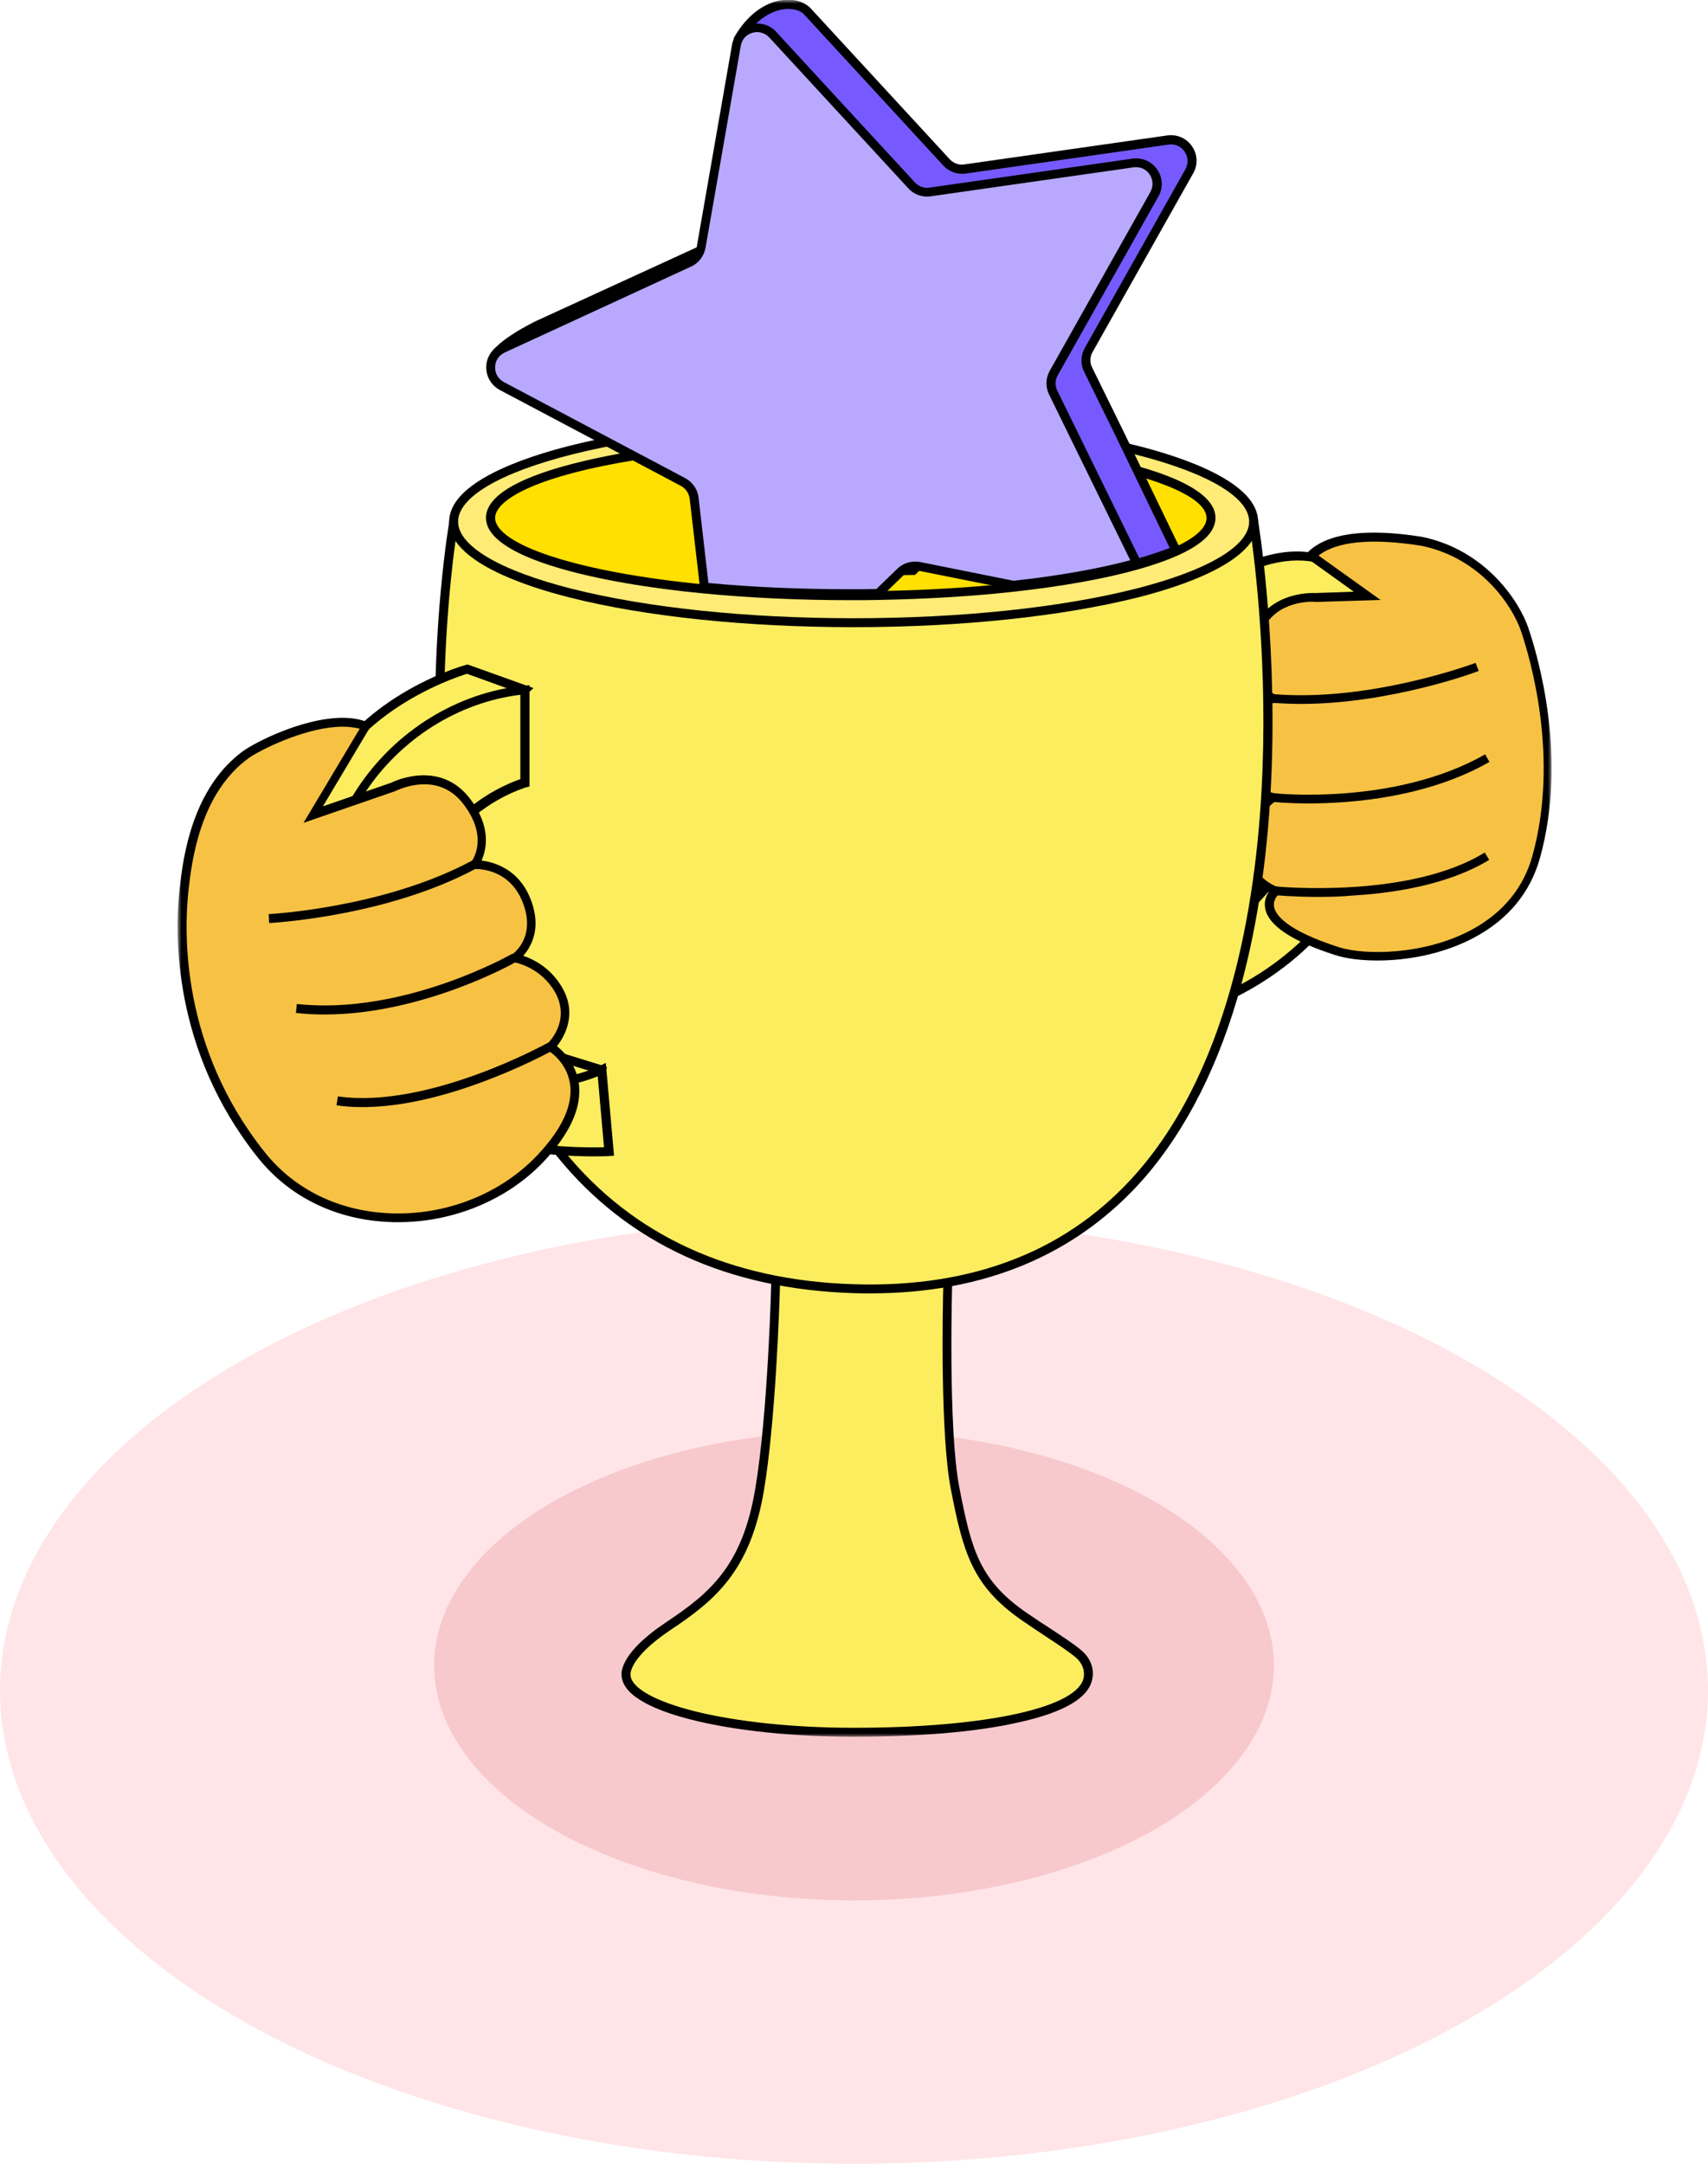 <svg width="240" height="304" viewBox="0 0 240 304" fill="none" xmlns="http://www.w3.org/2000/svg">
<ellipse cx="120" cy="237.5" rx="120" ry="66.5" fill="#FFCDD0" fill-opacity="0.5"/>
<ellipse cx="120" cy="234" rx="59" ry="33" fill="#F1AEB2" fill-opacity="0.5"/>
<mask id="mask0_140_3189" style="mask-type:luminance" maskUnits="userSpaceOnUse" x="24" y="0" width="195" height="244">
<path d="M218.031 0H24.969V244H218.031V0Z" fill="white"/>
</mask>
<g mask="url(#mask0_140_3189)">
<path d="M182.86 89.4C182.86 89.4 185.838 111.091 174.554 114.947C163.269 118.803 171.576 134.789 171.576 134.789L188.503 118.207L193.267 95.638L182.86 89.4Z" fill="#FBED5E"/>
<path d="M171.388 135.792L171.012 135.04C170.824 134.664 166.216 125.699 168.755 119.367C169.726 116.953 171.607 115.26 174.334 114.32C184.992 110.684 182.265 89.682 182.234 89.462L182.046 88.177L193.957 95.324L189.067 118.521L171.388 135.792ZM183.613 90.56C183.801 92.534 184.02 96.484 183.55 100.778C182.641 108.772 179.601 113.85 174.742 115.511C172.36 116.326 170.73 117.8 169.915 119.837C168.002 124.602 170.73 131.404 171.764 133.692L187.939 117.862L192.547 95.92L183.613 90.56Z" fill="black"/>
<path d="M173.488 80.529C173.488 80.529 185.65 73.288 192.045 83.695C202.358 100.496 195.336 130.934 170.165 140.902C147.627 149.835 171.607 130.934 171.607 130.934C171.607 130.934 191.136 114.759 187.75 98.898C184.365 83.036 172.453 100.057 172.453 100.057L173.488 80.529Z" fill="#FBED5E"/>
<path d="M161.827 143.942C160.761 143.942 160.291 143.598 160.072 143.19C159.131 141.591 162.14 138.457 165.212 135.636C168.128 132.94 171.2 130.495 171.231 130.495C171.419 130.338 190.415 114.383 187.155 99.086C186.34 95.324 185.023 93.255 183.205 92.879C181.042 92.44 178.409 94.478 176.56 96.265C174.491 98.271 172.955 100.434 172.955 100.465L171.701 102.252L172.861 80.184L173.143 80.027C173.268 79.965 176.34 78.146 180.259 77.614C185.556 76.924 189.788 78.93 192.546 83.413C197.813 92.001 198.722 103.913 194.929 115.26C190.822 127.548 182.108 136.889 170.353 141.56C165.777 143.347 163.238 143.942 161.827 143.942ZM182.61 91.531C182.892 91.531 183.174 91.563 183.456 91.625C185.807 92.096 187.437 94.509 188.377 98.804C189.819 105.48 187.406 113.254 181.481 121.279C177.03 127.297 172.077 131.404 172.046 131.467C163.739 137.987 160.824 141.999 161.169 142.594C161.169 142.594 161.858 143.598 169.946 140.369C181.324 135.855 189.819 126.796 193.8 114.853C197.405 104.007 196.559 92.221 191.543 84.071C189.036 79.996 185.337 78.24 180.509 78.867C177.5 79.275 174.961 80.497 174.115 80.936L173.206 98.114C175.149 95.7 179.036 91.531 182.61 91.531Z" fill="black"/>
<path d="M184.177 78.084L192.045 83.726L184.867 83.945C184.867 83.945 177.97 83.413 176.372 89.713C174.773 96.014 178.817 98.114 178.817 98.114C178.817 98.114 174.115 99.807 174.209 105.292C174.303 111.217 178.848 112.032 178.848 112.032C178.848 112.032 175.933 113.85 175.181 117.706C174.084 123.348 179.193 125.166 179.193 125.166C179.193 125.166 174.178 129.241 187.813 133.598C194.083 135.604 211.95 134.162 215.806 120.307C219.254 107.894 216.37 94.854 214.176 88.365C212.922 84.666 208.22 77.77 199.694 76.015C196.339 75.513 187.845 74.385 184.177 78.084Z" fill="#F7C243"/>
<path d="M193.581 134.946C191.167 134.946 189.098 134.664 187.657 134.194C181.544 132.25 178.221 130.025 177.782 127.642C177.594 126.671 177.908 125.887 178.253 125.385C176.748 124.57 173.707 122.282 174.616 117.611C175.149 114.916 176.654 113.16 177.626 112.251C176.121 111.562 173.676 109.744 173.613 105.324C173.551 101.061 176.215 98.898 177.688 98.02C176.466 96.923 174.585 94.353 175.776 89.556C177.406 83.099 184.271 83.287 184.867 83.319L190.227 83.13L183.237 78.115L183.738 77.614C186.434 74.918 191.826 74.165 199.788 75.419C208.815 77.269 213.517 84.572 214.74 88.177C216.119 92.19 220.288 106.452 216.401 120.495C215.053 125.354 211.981 129.116 207.217 131.686C202.797 134.068 197.687 134.946 193.581 134.946ZM184.428 84.541C182.986 84.541 178.221 84.917 176.967 89.87C175.526 95.606 178.974 97.518 179.13 97.581L180.353 98.239L179.068 98.71C178.88 98.772 174.773 100.34 174.867 105.292C174.961 110.621 178.848 111.405 179.005 111.436L180.541 111.718L179.224 112.565C179.193 112.596 176.529 114.32 175.839 117.862C174.836 122.909 179.287 124.539 179.475 124.602L180.51 124.978L179.663 125.667C179.632 125.699 178.817 126.388 179.036 127.454C179.256 128.52 180.698 130.683 188.095 133.065C191.669 134.225 200.07 134.225 206.746 130.652C211.166 128.269 214.082 124.758 215.335 120.213C219.128 106.483 215.053 92.566 213.705 88.616C212.546 85.231 208.157 78.397 199.694 76.673C192.703 75.576 187.845 76.046 185.274 78.052L193.989 84.29L184.961 84.572H184.929C184.773 84.541 184.647 84.541 184.428 84.541Z" fill="black"/>
<path d="M207.562 93.726C207.562 93.726 192.797 99.305 178.817 98.145L207.562 93.726Z" fill="#F7C243"/>
<path d="M182.767 98.898C181.45 98.898 180.102 98.835 178.786 98.741L178.88 97.518C192.547 98.678 207.185 93.193 207.342 93.13L207.781 94.258C207.656 94.352 195.431 98.898 182.767 98.898Z" fill="black"/>
<path d="M178.848 112.032C178.848 112.032 195.932 113.975 209.003 106.483L178.848 112.032Z" fill="#F7C243"/>
<path d="M183.864 112.878C180.792 112.878 178.848 112.659 178.786 112.659L178.911 111.436C179.068 111.468 195.932 113.254 208.69 105.982L209.286 107.048C200.571 112.032 190.008 112.878 183.864 112.878Z" fill="black"/>
<path d="M179.224 125.166C179.224 125.166 198.032 127.047 208.972 120.339L179.224 125.166Z" fill="#F7C243"/>
<path d="M185.274 126.012C181.638 126.012 179.193 125.762 179.162 125.762L179.287 124.539C179.475 124.57 198.032 126.326 208.627 119.774L209.254 120.809C206.088 122.752 200.164 125.229 190.007 125.824C188.315 125.981 186.716 126.012 185.274 126.012Z" fill="black"/>
<path d="M152.893 235.599C152.298 240.834 137.628 243.373 119.948 243.373C102.3 243.373 87.975 239.768 87.975 235.286C87.975 235.286 87.505 232.715 93.9 228.452C100.263 224.189 104.902 220.239 106.72 209.268C108.57 198.297 108.977 179.834 108.977 179.834H133.176C133.176 179.834 132.55 200.585 134.211 209.143C135.872 217.7 137.032 222.402 144.022 227.198C147.408 229.487 150.166 231.179 151.545 232.37C153.301 233.875 152.893 235.599 152.893 235.599Z" fill="#FBED5E"/>
<path d="M119.948 244C111.359 244 103.272 243.154 97.191 241.618C92.708 240.489 87.411 238.483 87.348 235.348C87.285 234.815 87.348 232.088 93.555 227.951C99.761 223.813 104.306 220.02 106.124 209.174C107.943 198.36 108.381 180.022 108.381 179.834V179.207H133.835L133.803 179.865C133.803 180.085 133.176 200.648 134.806 209.017C136.499 217.7 137.596 222.057 144.367 226.665C145.495 227.449 146.561 228.139 147.533 228.766C149.476 230.051 151.012 231.054 151.953 231.869C153.834 233.468 153.583 235.348 153.52 235.662C153.175 238.452 149.633 240.583 142.956 242.025C137.095 243.342 129.164 244 119.948 244ZM109.604 180.492C109.51 183.784 108.977 199.614 107.347 209.394C105.435 220.71 100.513 224.816 94.244 228.985C88.445 232.872 88.602 235.16 88.602 235.192V235.254V235.286C88.602 237.072 91.924 238.985 97.504 240.395C103.491 241.9 111.485 242.746 119.979 242.746C138.819 242.746 151.796 239.831 152.298 235.536V235.474C152.298 235.411 152.548 234.063 151.169 232.872C150.291 232.12 148.787 231.117 146.875 229.863C145.934 229.236 144.837 228.515 143.709 227.731C136.562 222.841 135.339 218.045 133.615 209.268C132.111 201.494 132.455 184.097 132.549 180.461H109.604V180.492Z" fill="black"/>
<path d="M63.775 73.288C63.775 73.288 45.375 178.705 119.979 181.056C194.584 183.407 176.183 73.288 176.183 73.288H63.775Z" fill="#FBED5E"/>
<path d="M122.268 181.715C121.515 181.715 120.732 181.715 119.948 181.683C102.206 181.119 88.225 174.693 78.351 162.562C65.249 146.45 61.801 123.003 61.236 106.139C60.609 87.926 63.117 73.319 63.148 73.162L63.242 72.629H176.685L176.779 73.162C176.81 73.319 179.381 88.898 178.691 107.957C178.284 119.147 176.842 129.366 174.428 138.269C171.387 149.428 166.779 158.612 160.761 165.54C151.357 176.26 138.411 181.715 122.268 181.715ZM64.308 73.915C63.869 76.673 61.957 89.964 62.49 106.139C63.054 122.784 66.44 145.949 79.323 161.778C88.947 173.596 102.645 179.897 119.979 180.429C136.844 180.962 150.229 175.665 159.789 164.725C173.205 149.365 176.779 125.385 177.406 107.957C178.033 90.967 176.027 76.767 175.619 73.915H64.308Z" fill="black"/>
<path d="M119.948 87.488C150.989 87.488 176.152 81.13 176.152 73.288C176.152 65.446 150.989 59.088 119.948 59.088C88.907 59.088 63.744 65.446 63.744 73.288C63.744 81.13 88.907 87.488 119.948 87.488Z" fill="#FFEB76"/>
<path d="M119.948 88.115C104.902 88.115 90.733 86.641 80.044 83.945C73.712 82.347 63.117 78.836 63.117 73.288C63.117 67.74 73.712 64.229 80.044 62.63C90.702 59.934 104.871 58.461 119.948 58.461C135.026 58.461 149.163 59.934 159.852 62.63C166.184 64.229 176.779 67.74 176.779 73.288C176.779 78.836 166.184 82.347 159.852 83.945C149.194 86.61 135.026 88.115 119.948 88.115ZM119.948 59.715C104.996 59.715 90.921 61.188 80.358 63.852C70.201 66.423 64.371 69.871 64.371 73.288C64.371 76.704 70.201 80.153 80.358 82.723C90.921 85.388 104.965 86.861 119.948 86.861C134.932 86.861 148.975 85.388 159.539 82.723C169.695 80.153 175.525 76.704 175.525 73.288C175.525 69.871 169.695 66.423 159.539 63.852C148.975 61.188 134.932 59.715 119.948 59.715Z" fill="black"/>
<path d="M170.165 72.786C170.165 75.294 166.278 77.582 159.726 79.431C155.118 80.717 149.194 81.782 142.423 82.535C136.624 83.162 130.229 83.569 123.427 83.695C122.142 83.726 120.857 83.726 119.572 83.726C112.236 83.726 105.278 83.381 99.008 82.786C81.298 81.093 68.978 77.237 68.978 72.786C68.978 69.275 76.69 66.141 88.664 64.135C97.222 62.693 107.942 61.846 119.603 61.846C132.141 61.846 143.614 62.818 152.454 64.448C163.268 66.486 170.165 69.463 170.165 72.786Z" fill="#FFE000"/>
<path d="M119.54 84.322C112.362 84.322 105.403 84.008 98.914 83.381C84.119 81.971 68.289 78.428 68.289 72.755C68.289 67.614 80.953 64.761 88.507 63.476C97.472 61.972 108.193 61.188 119.54 61.188C131.64 61.188 143.332 62.128 152.517 63.821C159.35 65.075 170.792 67.896 170.792 72.755C170.792 75.545 167.124 77.958 159.914 79.996C155.275 81.312 149.257 82.378 142.486 83.13C136.53 83.789 130.104 84.165 123.427 84.29C122.079 84.322 120.794 84.322 119.54 84.322ZM119.54 62.473C108.256 62.473 97.598 63.257 88.727 64.73C74.59 67.081 69.574 70.435 69.574 72.755C69.574 74.573 72.395 76.516 77.536 78.178C82.834 79.902 90.294 81.281 99.071 82.127C105.529 82.754 112.425 83.068 119.572 83.068C120.826 83.068 122.079 83.068 123.427 83.036C130.073 82.942 136.467 82.535 142.36 81.908C149.037 81.187 154.993 80.121 159.57 78.836C165.902 77.049 169.538 74.855 169.538 72.786C169.538 69.463 160.635 66.642 152.297 65.106C143.175 63.414 131.577 62.473 119.54 62.473Z" fill="black"/>
<path d="M73.743 96.891L65.656 94.008C65.656 94.008 46.88 99.18 43.651 115.072C39.482 135.761 46.848 155.164 70.013 159.772L53.713 146.387C53.713 146.387 49.513 123.348 49.513 122.721C49.513 122.094 61.706 107.643 61.706 107.643L73.743 96.891Z" fill="#FBED5E"/>
<path d="M72.365 160.901L69.919 160.399C59.983 158.424 52.491 153.754 47.663 146.481C42.209 138.3 40.579 127.109 43.056 114.947C44.404 108.27 48.729 102.44 55.532 98.051C60.641 94.76 65.311 93.443 65.5 93.412L65.688 93.349L74.966 96.672L62.208 108.113C57.851 113.254 50.924 121.624 50.203 122.878C50.391 124.32 52.742 137.297 54.34 146.105L72.365 160.901ZM65.625 94.666C63.681 95.261 47.193 100.716 44.278 115.198C41.896 127.047 43.463 137.924 48.698 145.792C52.898 152.124 59.262 156.418 67.569 158.581L53.149 146.764L53.118 146.544C52.146 141.121 48.917 123.411 48.917 122.784C48.917 122.439 48.917 122.157 55.155 114.602C58.165 110.935 61.236 107.33 61.268 107.298L61.331 107.236L72.552 97.174L65.625 94.666Z" fill="black"/>
<path d="M84.558 150.306L73.775 146.983C73.775 146.983 64.622 150.149 60.578 138.99C56.848 128.739 54.998 140.306 54.998 140.306L68.352 153.973L82.615 157.986L84.558 150.306Z" fill="#FBED5E"/>
<path d="M83.054 158.738L68.007 154.506L54.309 140.494L54.372 140.181C54.591 138.801 55.469 134.319 57.506 134.131C58.792 134.006 59.951 135.479 61.143 138.77C64.936 149.177 73.18 146.481 73.556 146.387L73.744 146.325L73.932 146.387L85.279 149.898L83.054 158.738ZM68.666 153.409L82.145 157.202L83.775 150.744L73.744 147.641C73.085 147.829 71.017 148.331 68.54 147.767C65.844 147.171 62.146 145.227 59.983 139.209C58.603 135.416 57.726 135.385 57.663 135.385C57.099 135.447 56.158 137.36 55.688 140.087L68.666 153.409Z" fill="black"/>
<path d="M73.744 109.963C73.744 109.963 54.497 115.354 60.139 137.485C65.782 159.616 84.558 150.306 84.558 150.306L85.561 161.81C85.561 161.81 54.027 163.691 47.601 143.535C38.918 116.264 56.754 98.584 73.744 96.923V109.963Z" fill="#FBED5E"/>
<path d="M83.524 162.468C80.577 162.468 74.872 162.249 68.853 160.838C57.255 158.111 49.701 152.187 47.005 143.723C42.021 128.05 46.002 117.141 50.234 110.747C55.594 102.628 64.371 97.236 73.712 96.327L74.402 96.265V110.496L73.932 110.621C73.9 110.621 69.198 112.001 65.249 115.95C59.983 121.248 58.478 128.457 60.766 137.36C62.459 144.005 65.531 148.425 69.888 150.4C76.627 153.503 84.213 149.804 84.307 149.742L85.122 149.334L86.282 162.374L85.624 162.405C85.561 162.437 84.809 162.468 83.524 162.468ZM73.117 97.612C64.402 98.678 56.284 103.788 51.268 111.405C47.193 117.58 43.369 128.113 48.196 143.316C50.767 151.434 57.82 156.92 69.104 159.584C76.189 161.277 82.834 161.246 84.871 161.183L83.994 151.215C81.737 152.124 75.311 154.255 69.324 151.497C64.622 149.334 61.299 144.663 59.512 137.61C57.882 131.153 57.381 121.969 64.371 114.947C67.85 111.468 71.769 109.932 73.117 109.461V97.612Z" fill="black"/>
<path d="M152.988 49.182C152.517 50.029 152.486 51.063 152.925 51.941L157.345 60.937L165.244 77.331C160.699 79.149 154.116 80.874 147.345 81.626L134.117 76.36C133.177 76.171 132.174 76.454 131.484 77.143L128.349 80.184C127.064 80.215 125.779 80.215 124.494 80.215C117.159 80.215 110.2 79.87 103.931 79.275L102.489 66.799C102.363 65.827 101.799 64.981 100.921 64.542L93.555 60.655L69.763 51.408C67.6 50.248 73.337 46.8 75.593 45.766L101.768 33.76C102.645 33.352 103.272 32.537 103.46 31.566L103.774 5.58C106.94 0.063 111.83 -0.125 113.491 1.693L133.02 22.883C133.678 23.604 134.65 23.948 135.622 23.792L164.147 19.717C166.561 19.372 168.347 21.974 167.156 24.105L152.988 49.182Z" fill="#765AFF"/>
<path d="M147.22 82.253L133.897 76.955C133.176 76.83 132.393 77.049 131.86 77.582L128.569 80.779H128.318C126.97 80.811 125.685 80.811 124.431 80.811C117.252 80.811 110.294 80.497 103.805 79.871L103.303 79.808L101.799 66.83C101.705 66.078 101.234 65.388 100.576 65.044L93.241 61.157L69.481 51.91L69.449 51.878C68.728 51.502 68.634 50.906 68.634 50.593C68.697 48.273 75.248 45.139 75.311 45.107L101.485 33.102C102.175 32.788 102.645 32.161 102.802 31.44L103.115 5.329L103.209 5.172C104.933 2.163 107.441 0.282 110.074 -4.95054e-05C111.641 -0.188 113.083 0.282 113.93 1.191L133.459 22.381C133.991 22.945 134.744 23.228 135.496 23.102L164.021 19.027C165.369 18.839 166.717 19.403 167.501 20.563C168.284 21.692 168.347 23.165 167.657 24.356L153.52 49.465C153.144 50.123 153.113 50.938 153.458 51.627L157.877 60.624L166.09 77.614L165.463 77.864C160.385 79.902 153.614 81.501 147.376 82.19L147.22 82.253ZM133.521 75.67C133.772 75.67 133.991 75.701 134.242 75.733L134.336 75.764L147.408 80.968C153.238 80.309 159.507 78.836 164.366 76.987L156.749 61.219L152.329 52.223C151.796 51.157 151.859 49.903 152.423 48.9L166.56 23.792C166.999 23.008 166.968 22.068 166.466 21.316C165.965 20.563 165.118 20.187 164.209 20.312L135.684 24.387C134.524 24.544 133.333 24.137 132.549 23.259L113.021 2.069C112.456 1.442 111.391 1.16 110.231 1.285C108.037 1.536 105.905 3.135 104.369 5.705L104.056 31.566V31.628C103.868 32.788 103.084 33.791 102.018 34.261L75.844 46.267C73.273 47.458 69.919 49.778 69.919 50.656C69.919 50.687 69.982 50.75 70.045 50.781L93.805 60.028L101.203 63.947C102.238 64.511 102.959 65.514 103.084 66.705L104.463 78.679C110.795 79.275 117.503 79.557 124.462 79.557C125.622 79.557 126.813 79.557 128.067 79.526L131.014 76.673C131.672 76.015 132.581 75.67 133.521 75.67Z" fill="black"/>
<path d="M148.066 52.411C147.596 53.257 147.564 54.292 148.003 55.169L152.423 64.166L159.758 79.118C155.15 80.403 149.226 81.469 142.455 82.221L129.227 79.557C128.286 79.369 127.283 79.651 126.593 80.341L123.459 83.381C122.174 83.412 120.888 83.412 119.603 83.412C112.268 83.412 105.309 83.068 99.04 82.472L97.598 69.996C97.473 69.025 96.909 68.178 96.031 67.739L88.664 63.852L70.546 54.26C68.383 53.1 68.477 49.966 70.703 48.963L96.877 36.957C97.755 36.55 98.382 35.735 98.57 34.763L103.523 6.394C103.93 3.981 106.971 3.103 108.632 4.89L128.098 26.08C128.756 26.801 129.728 27.146 130.7 26.989L159.225 22.914C161.639 22.569 163.425 25.171 162.234 27.302L148.066 52.411Z" fill="#B8A9FF"/>
<path d="M119.541 84.04C112.362 84.04 105.404 83.726 98.915 83.099L98.413 83.036L96.909 70.059C96.815 69.307 96.344 68.617 95.686 68.272L70.233 54.793C69.01 54.135 68.29 52.881 68.321 51.533C68.352 50.154 69.167 48.963 70.421 48.367L96.595 36.362C97.285 36.048 97.786 35.39 97.912 34.638L102.864 6.269C103.115 4.921 104.056 3.824 105.404 3.448C106.72 3.072 108.131 3.448 109.04 4.451L128.568 25.641C129.101 26.206 129.854 26.488 130.606 26.362L159.131 22.287C160.479 22.099 161.827 22.663 162.611 23.823C163.394 24.952 163.457 26.425 162.767 27.616L148.63 52.724C148.254 53.383 148.223 54.198 148.567 54.887L160.636 79.526L159.915 79.714C155.276 81.03 149.257 82.096 142.486 82.848H142.392L129.07 80.184C128.318 80.027 127.534 80.247 127.001 80.779L123.678 84.008H123.428C122.08 84.04 120.795 84.04 119.541 84.04ZM99.542 81.908C105.874 82.504 112.582 82.786 119.541 82.786C120.701 82.786 121.892 82.786 123.146 82.754L126.092 79.902C126.938 79.087 128.13 78.742 129.289 78.961L142.424 81.594C148.724 80.905 154.367 79.902 158.818 78.711L147.408 55.42C146.875 54.355 146.937 53.101 147.502 52.098L161.639 26.989C162.078 26.206 162.046 25.265 161.545 24.513C161.043 23.76 160.197 23.384 159.288 23.51L130.763 27.585C129.603 27.741 128.412 27.334 127.628 26.456L108.099 5.266C107.472 4.608 106.595 4.357 105.717 4.608C104.839 4.859 104.244 5.548 104.087 6.457L99.134 34.826C98.915 35.986 98.162 36.989 97.097 37.459L70.923 49.527C70.108 49.903 69.575 50.687 69.575 51.565C69.543 52.474 70.013 53.257 70.829 53.696L96.282 67.175C97.316 67.739 98.037 68.743 98.162 69.934L99.542 81.908Z" fill="black"/>
<path d="M51.363 102.001L43.965 114.414L55.156 110.558C55.156 110.558 61.425 107.236 65.5 112.502C69.575 117.768 66.628 121.436 66.628 121.436C66.628 121.436 71.738 121.091 73.901 126.294C76.252 131.905 72.302 134.538 72.302 134.538C72.302 134.538 75.781 135.071 78.07 138.394C81.424 143.253 77.317 147.046 77.317 147.046C77.317 147.046 85.969 152.124 75.876 162.781C65.782 173.439 46.441 174.442 36.724 162.249C24.75 147.234 25.189 131.09 25.878 124.852C26.317 120.871 27.508 110.966 34.812 105.857C37.79 103.944 46.41 100.026 51.363 102.001Z" fill="#F7C243"/>
<path d="M55.939 171.715C55.532 171.715 55.124 171.715 54.685 171.684C47.162 171.37 40.611 168.142 36.222 162.625C24.185 147.516 24.53 131.122 25.251 124.758C25.69 120.903 26.85 110.621 34.436 105.324C37.821 103.161 46.472 99.399 51.582 101.437L52.272 101.719L45.375 113.286L54.905 109.994C55.532 109.681 61.832 106.766 66.001 112.157C69.105 116.169 68.352 119.367 67.663 120.903C69.387 121.122 72.803 122.063 74.465 126.106C76.22 130.307 74.653 133.002 73.524 134.288C74.841 134.726 76.972 135.761 78.571 138.081C81.424 142.187 79.292 145.666 78.258 146.983C79.198 147.735 80.922 149.428 81.33 152.186C81.8 155.54 80.107 159.271 76.346 163.252C71.236 168.612 63.682 171.715 55.939 171.715ZM48.165 102.095C43.557 102.095 37.633 104.791 35.157 106.358C28.041 111.342 26.944 121.185 26.505 124.915C25.815 131.09 25.439 147.108 37.194 161.872C41.363 167.107 47.57 170.148 54.748 170.461C62.585 170.806 70.296 167.766 75.437 162.374C78.947 158.675 80.515 155.29 80.107 152.343C79.668 149.177 77.067 147.61 77.035 147.61L76.314 147.171L76.941 146.607C77.098 146.481 80.577 143.096 77.6 138.77C75.499 135.73 72.271 135.197 72.239 135.197L70.641 134.946L71.989 134.068C72.114 133.974 75.468 131.655 73.368 126.576C71.393 121.874 66.91 122.094 66.722 122.094L65.312 122.188L66.221 121.091C66.315 120.965 68.791 117.737 65.092 112.941C63.556 110.935 61.487 110.026 58.98 110.214C57.036 110.37 55.563 111.154 55.532 111.154L55.438 111.185L42.648 115.605L50.548 102.377C49.733 102.189 48.949 102.095 48.165 102.095Z" fill="black"/>
<path d="M37.79 129.053C37.79 129.053 53.964 128.269 66.628 121.436L37.79 129.053Z" fill="#F7C243"/>
<path d="M37.821 129.68L37.758 128.426C37.915 128.426 53.933 127.58 66.346 120.903L66.942 122C54.278 128.833 37.978 129.68 37.821 129.68Z" fill="black"/>
<path d="M72.302 134.57C72.302 134.57 57.036 143.378 41.645 141.717L72.302 134.57Z" fill="#F7C243"/>
<path d="M45.595 142.532C44.278 142.532 42.93 142.469 41.583 142.312L41.708 141.059C56.691 142.689 71.832 134.1 71.957 134.006L72.584 135.103C72.459 135.197 59.544 142.532 45.595 142.532Z" fill="black"/>
<path d="M77.317 147.077C77.317 147.077 60.39 156.544 47.35 154.694L77.317 147.077Z" fill="#F7C243"/>
<path d="M50.892 155.541C49.482 155.541 48.291 155.447 47.288 155.29L47.476 154.036C60.14 155.854 76.879 146.575 77.035 146.481L77.662 147.579C77.631 147.61 73.305 149.992 67.475 152.124C60.234 154.788 54.779 155.541 50.892 155.541Z" fill="black"/>
</g>
</svg>
